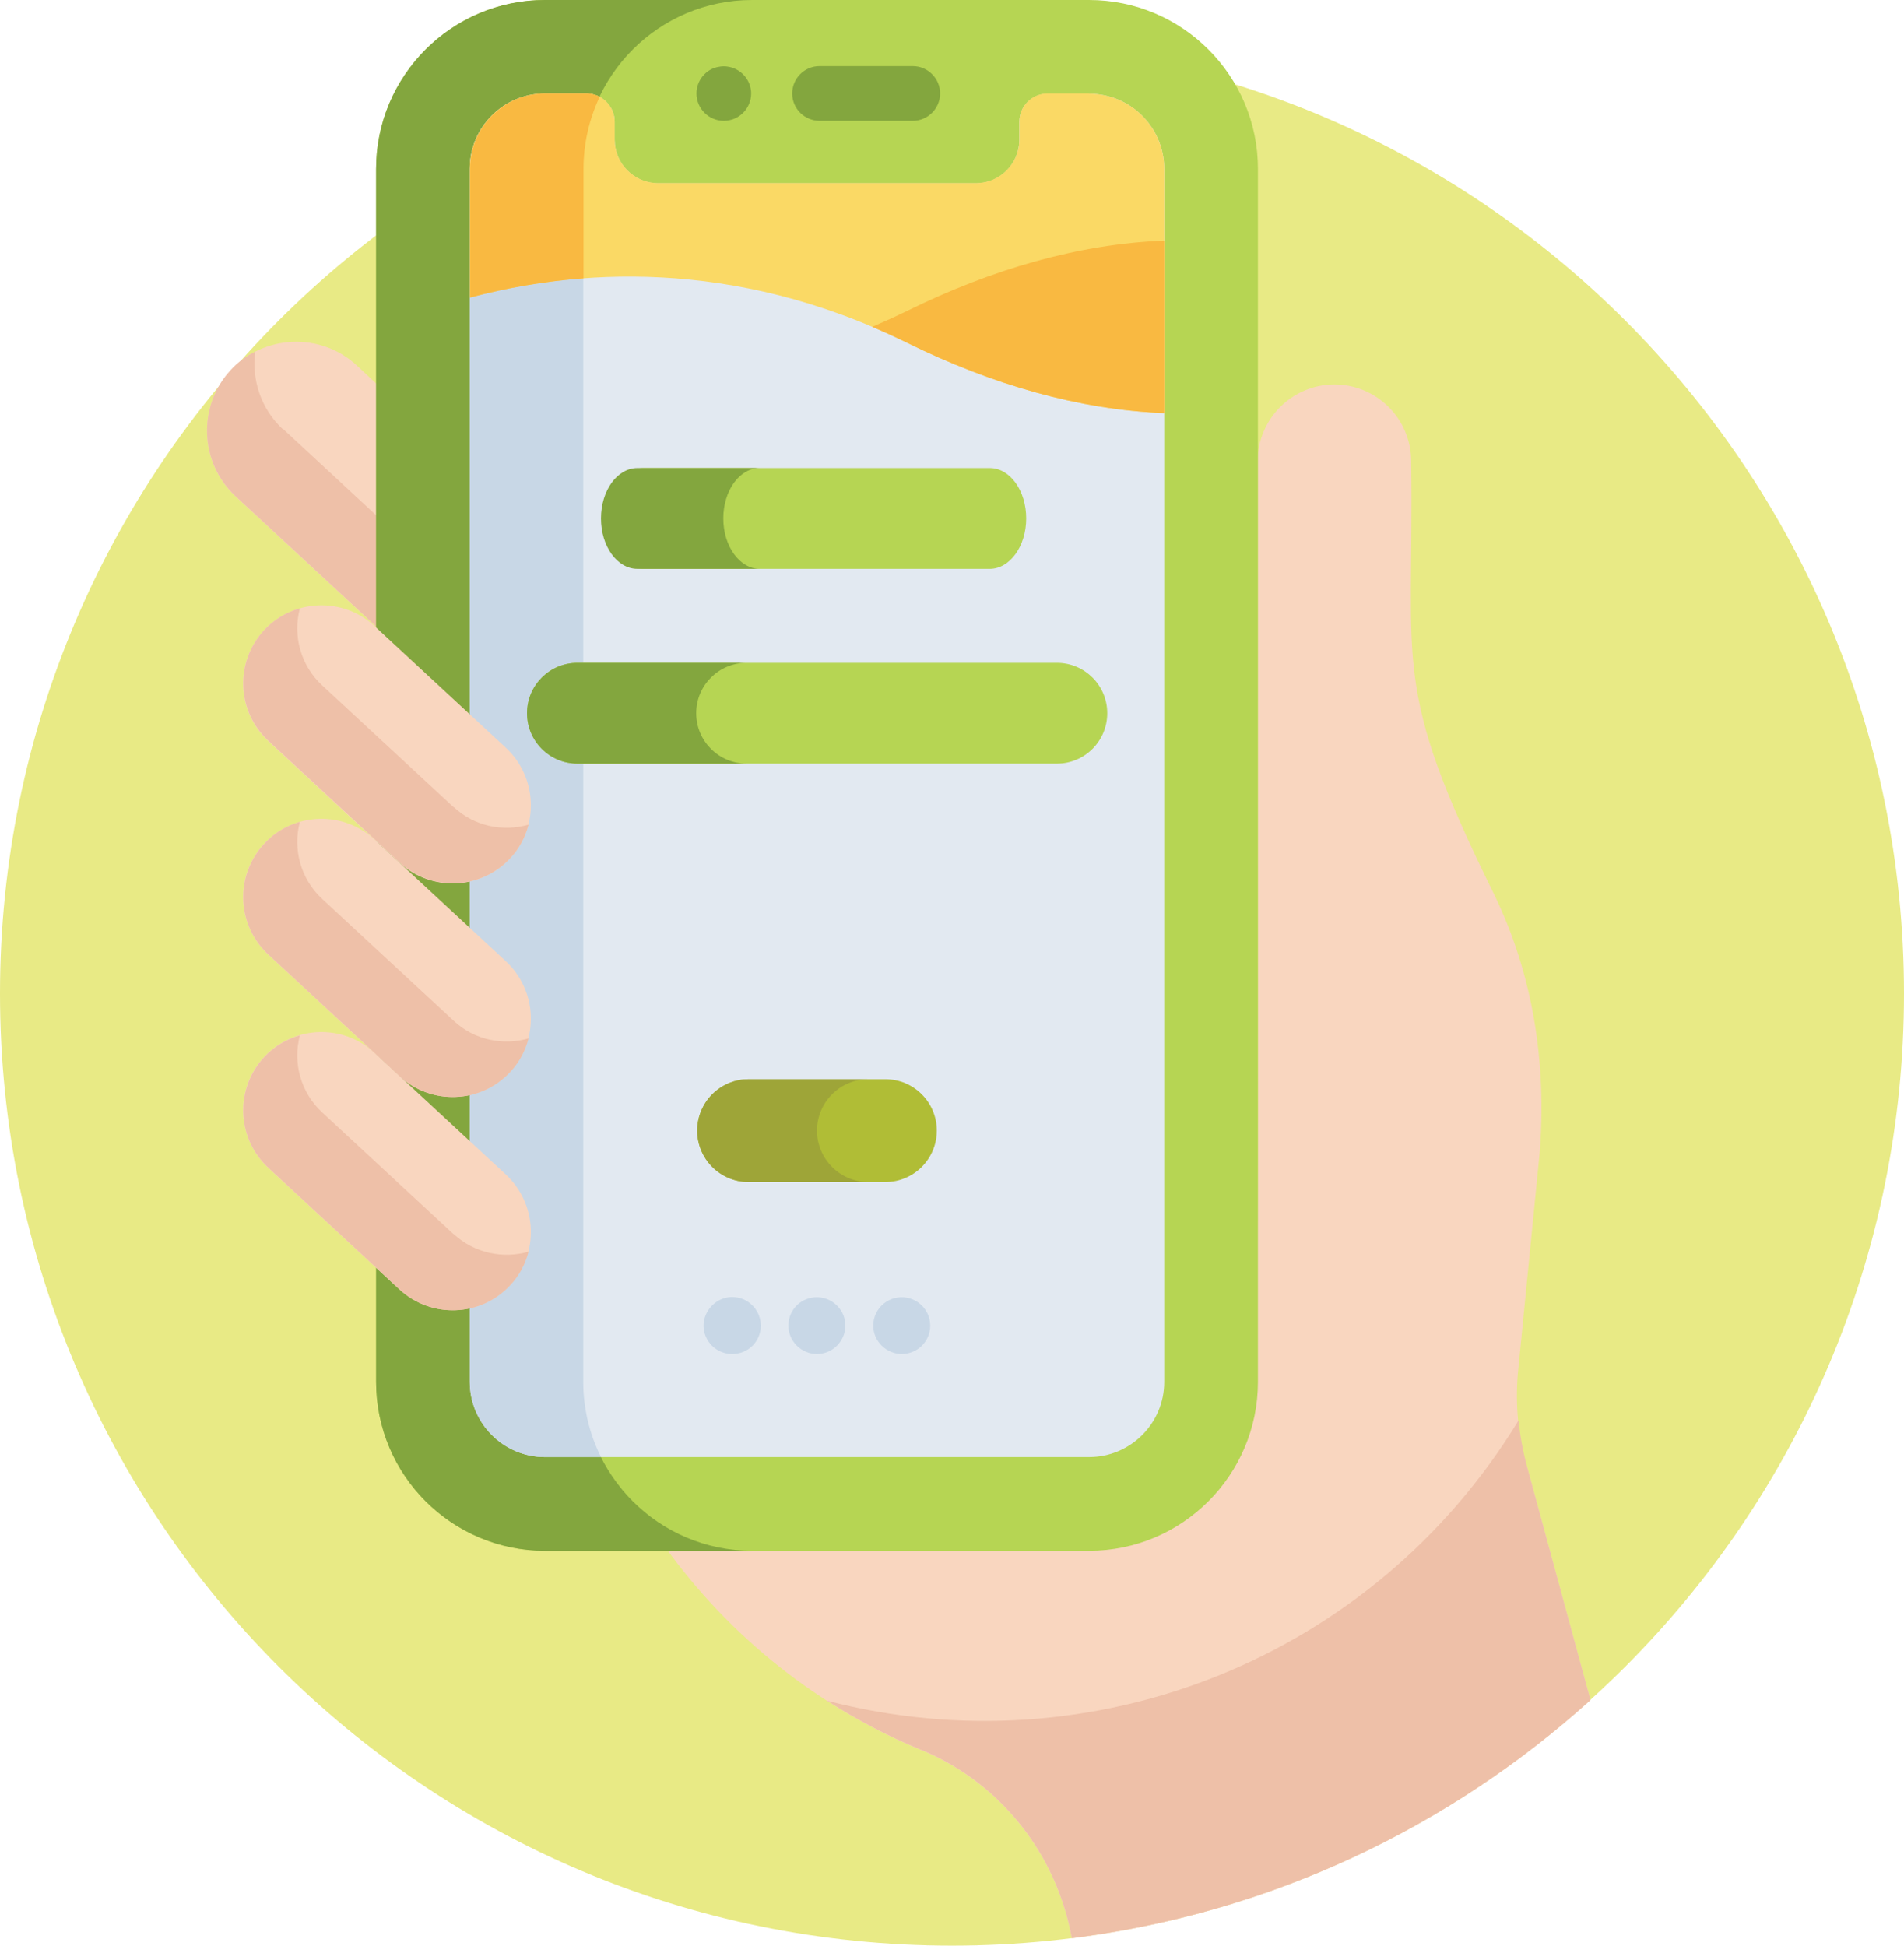 <svg xmlns="http://www.w3.org/2000/svg" id="Layer_1" viewBox="0 0 75.18 76.82"><g><path d="M75.18,39.23c0,20.76-16.83,37.59-37.59,37.59S0,59.99,0,39.23,16.83,1.64,37.59,1.64s37.59,16.83,37.59,37.59Z" style="fill:#e8ea85;"></path><path d="M60.27,57.9c-.32-1.19-.44-2.42-.34-3.64l.86-8.7c.29-3.55-.25-7.1-1.82-10.3-4.06-8.25-3.13-8.85-3.25-17.05,0-1.67-1.36-3.03-3.03-3.03s-3.03,1.36-3.03,3.03c0,33.31,.06,30.87-.14,31.85v4.36c0,3.68-2.99,6.67-6.67,6.67H26.27c2.55,3.54,6.03,6.32,10.08,8,.02,.01,.05,.02,.08,.03,3.13,1.32,5.3,4.14,5.89,7.41,7.83-.98,14.91-4.37,20.48-9.4l-2.51-9.24ZM15.01,15.29l-.92-.86c-1.42-1.32-3.67-1.23-4.98,.19-1.32,1.42-1.23,3.67,.19,4.98l5.72,5.3V15.29Z" style="fill:#f9d6bf;"></path><path d="M11.17,16.95c-.87-.81-1.24-1.96-1.09-3.07-.36,.18-.69,.42-.97,.73-1.32,1.42-1.23,3.67,.19,4.98l5.72,5.3v-4.39l-3.84-3.56Z" style="fill:#eec0a8;"></path><path d="M43,0H21.52c-3.68,0-6.67,2.99-6.67,6.67V54.56c0,3.68,2.99,6.67,6.67,6.67h21.48c3.68,0,6.67-2.99,6.67-6.67V6.67c0-3.68-2.99-6.67-6.67-6.67Z" style="fill:#b6d553;"></path><path d="M23.03,54.56V6.67c0-3.68,2.99-6.67,6.67-6.67h-8.18c-3.68,0-6.67,2.99-6.67,6.67V54.56c0,3.68,2.99,6.67,6.67,6.67h8.18c-3.68,0-6.67-2.99-6.67-6.67h0Z" style="fill:#83a63e;"></path><path d="M45.97,54.56c0,1.64-1.33,2.97-2.97,2.97H21.52c-1.64,0-2.97-1.33-2.97-2.97V6.67c0-1.64,1.33-2.97,2.97-2.97h1.64c.61,0,1.11,.5,1.11,1.11h0v.71c0,.95,.77,1.72,1.72,1.72h12.54c.95,0,1.72-.77,1.72-1.72v-.71c0-.61,.5-1.11,1.11-1.11h1.64c1.64,0,2.97,1.33,2.97,2.97V54.56Z" style="fill:#e2e9f1;"></path><path d="M23.03,54.56V6.67c0-1.02,.23-1.98,.64-2.85-.16-.08-.33-.13-.51-.13h-1.64c-1.64,0-2.97,1.33-2.97,2.97V54.56c0,1.64,1.33,2.97,2.97,2.97h2.21c-.46-.92-.7-1.94-.7-2.97h0Z" style="fill:#c8d7e6;"></path><path d="M36.04,4.77h-3.68c-.59,0-1.08-.48-1.08-1.08,0-.59,.48-1.08,1.08-1.08h3.68c.59,0,1.08,.48,1.08,1.08h0c0,.59-.48,1.08-1.08,1.08h0Zm-7.46,0c-.6,0-1.08-.49-1.08-1.08,0-.53,.39-.97,.87-1.05,.14-.03,.28-.03,.42,0,.48,.09,.87,.53,.87,1.05,0,.59-.48,1.08-1.08,1.08h0Z" style="fill:#83a63e;"></path><path d="M20.14,33.89c-1.16,1.25-3.11,1.33-4.37,.17l-5.18-4.8c-1.25-1.16-1.33-3.12-.17-4.37,1.16-1.25,3.12-1.33,4.37-.17l5.18,4.8c1.25,1.16,1.33,3.12,.17,4.37h0Z" style="fill:#f9d6bf;"></path><path d="M17.91,31.87l-5.18-4.8c-.87-.8-1.17-1.98-.89-3.05-.54,.15-1.03,.45-1.41,.86-1.16,1.25-1.09,3.21,.17,4.37l5.18,4.8c1.25,1.16,3.21,1.09,4.37-.17,.35-.37,.59-.82,.72-1.32-1.01,.29-2.14,.07-2.96-.7h0Zm42.04,24.23c-5.73,9.4-16.84,13.77-27.29,11.05,1.17,.75,2.4,1.4,3.69,1.93,.03,.01,.05,.02,.08,.03,3.13,1.32,5.3,4.14,5.89,7.41,7.83-.98,14.91-4.37,20.48-9.4l-2.51-9.24c-.16-.59-.27-1.19-.33-1.8Z" style="fill:#eec0a8;"></path><path d="M20.14,50.74c-1.16,1.25-3.11,1.33-4.37,.17l-5.18-4.8c-1.25-1.16-1.33-3.12-.17-4.37,1.16-1.25,3.12-1.33,4.37-.17l5.18,4.8c1.25,1.16,1.33,3.12,.17,4.37h0Z" style="fill:#f9d6bf;"></path><path d="M17.91,48.73l-5.18-4.8c-.87-.8-1.17-1.98-.89-3.05-.54,.15-1.03,.45-1.41,.86-1.16,1.25-1.09,3.21,.17,4.37l5.18,4.8c1.25,1.16,3.21,1.09,4.37-.17,.35-.37,.59-.82,.72-1.32-1.01,.29-2.14,.06-2.96-.7h0Z" style="fill:#eec0a8;"></path><path d="M20.14,42.32c-1.16,1.25-3.11,1.33-4.37,.17l-5.18-4.8c-1.25-1.16-1.33-3.11-.17-4.37,1.16-1.25,3.12-1.33,4.37-.17l5.18,4.8c1.25,1.16,1.33,3.11,.17,4.37h0Z" style="fill:#f9d6bf;"></path><path d="M17.91,40.3l-5.18-4.8c-.87-.8-1.17-1.98-.89-3.05-.54,.15-1.03,.45-1.41,.87-1.16,1.25-1.09,3.21,.17,4.37l5.18,4.8c1.25,1.16,3.21,1.09,4.37-.17,.35-.37,.59-.82,.72-1.32-1.01,.29-2.14,.07-2.96-.7Z" style="fill:#eec0a8;"></path><path d="M28.91,53.46c-.64,0-1.13-.52-1.13-1.12s.51-1.13,1.13-1.13,1.13,.5,1.13,1.13-.5,1.12-1.13,1.12Zm3.35,0c-.63,0-1.13-.51-1.13-1.12,0-.53,.36-.99,.9-1.1,.68-.14,1.35,.38,1.35,1.1,0,.59-.48,1.12-1.13,1.12h0Zm3.35,0c-.62,0-1.13-.51-1.13-1.12,0-.7,.64-1.24,1.35-1.1,.55,.12,.9,.59,.9,1.1,0,.62-.5,1.12-1.13,1.12Z" style="fill:#c8d7e6;"></path><path d="M43,3.69h-1.64c-.61,0-1.11,.5-1.11,1.11v.71c0,.95-.77,1.72-1.72,1.72h-12.54c-.95,0-1.72-.77-1.72-1.72v-.71c0-.61-.5-1.11-1.11-1.11h-1.64c-1.64,0-2.97,1.33-2.97,2.97v5.09c4.05-1.08,10.32-1.64,17.28,1.79,3.35,1.65,6.79,2.64,10.14,2.77V6.67c0-1.64-1.33-2.97-2.97-2.97h0Z" style="fill:#fad965;"></path><path d="M34.45,12.91c.47,.2,.93,.41,1.38,.63,3.35,1.65,6.79,2.64,10.14,2.77v-6.81c-3.35,.13-6.79,1.12-10.14,2.77-.45,.22-.92,.43-1.38,.63h0Zm-11.41-6.24c0-1.02,.23-1.98,.64-2.85-.16-.08-.33-.13-.51-.13h-1.64c-1.64,0-2.97,1.33-2.97,2.97v5.09c1.47-.39,2.97-.65,4.48-.76V6.67Z" style="fill:#f9b941;"></path></g><path d="M41.72,26.17H22.8c-1.1,0-1.99,.89-1.99,1.99s.89,1.99,1.99,1.99h18.93c1.1,0,1.99-.89,1.99-1.99,0-1.1-.89-1.99-1.99-1.99Z" style="fill:#b6d553;"></path><path d="M27.49,28.16c0-1.1,.89-1.99,1.99-1.99h-6.68c-1.1,0-1.99,.89-1.99,1.99s.89,1.99,1.99,1.99h6.68c-1.1,0-1.99-.89-1.99-1.99Z" style="fill:#83a63e;"></path><path d="M34.96,46.67h-5.4c-1.12,0-2.03-.91-2.03-2.03s.91-2.03,2.03-2.03h5.4c1.12,0,2.03,.91,2.03,2.03s-.91,2.03-2.03,2.03Z" style="fill:#b0bd36;"></path><path d="M32.26,44.64c0-1.12,.91-2.03,2.03-2.03h-4.73c-1.12,0-2.03,.91-2.03,2.03s.91,2.03,2.03,2.03h4.73c-1.12,0-2.03-.91-2.03-2.03Z" style="fill:#9ea538;"></path><path d="M39.08,18.48h-13.67c-.79,0-1.44,.89-1.44,1.99s.64,1.99,1.44,1.99h13.67c.79,0,1.44-.89,1.44-1.99,0-1.1-.64-1.99-1.44-1.99Z" style="fill:#b6d553;"></path><path d="M28.56,20.47c0-1.1,.64-1.99,1.44-1.99h-4.83c-.8,0-1.44,.89-1.44,1.99s.64,1.99,1.44,1.99h4.83c-.79,0-1.44-.89-1.44-1.99Z" style="fill:#83a63e;"></path></svg>